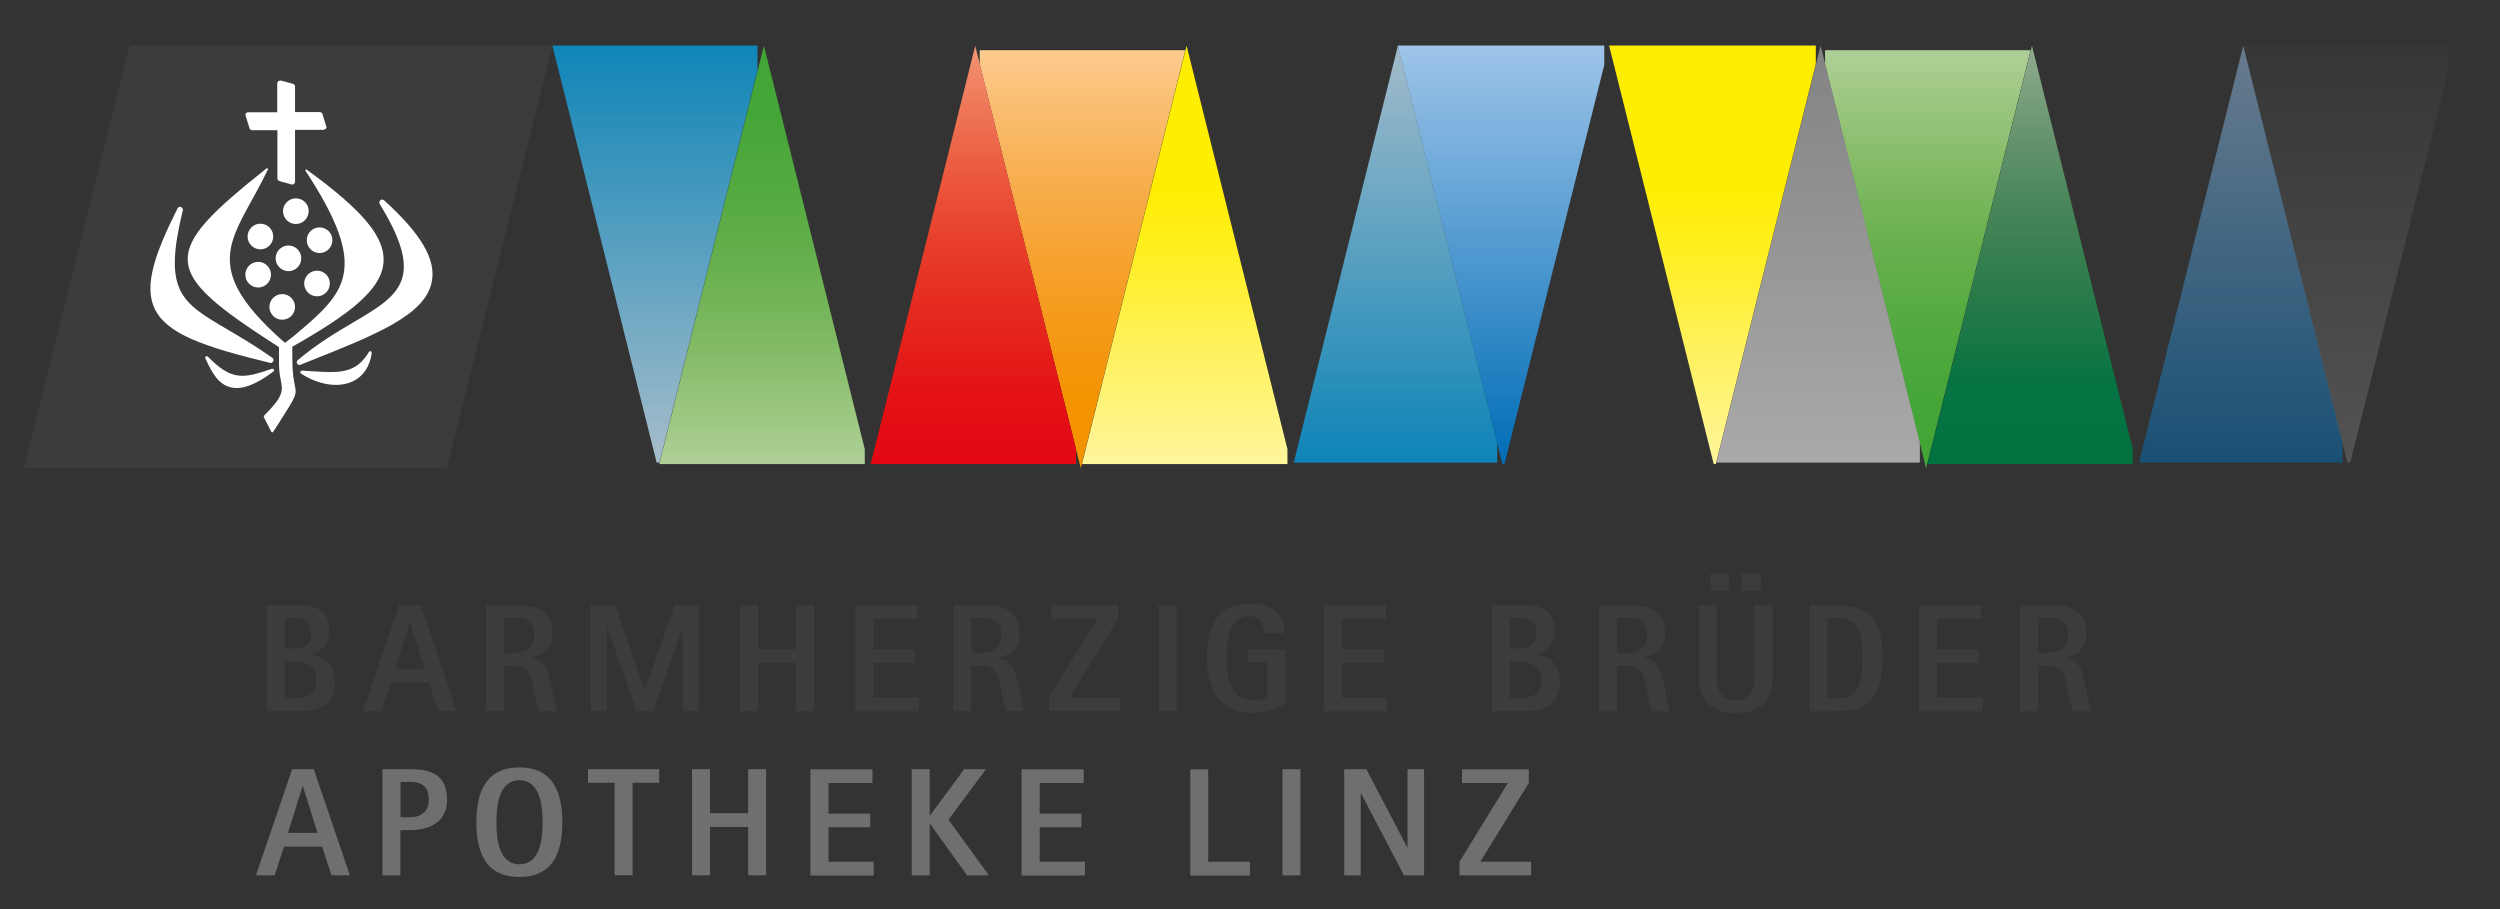 <?xml version="1.0" encoding="utf-8"?><svg xmlns="http://www.w3.org/2000/svg" xmlns:xlink="http://www.w3.org/1999/xlink" viewBox="0 0 155.91 56.69" enable-background="new 0 0 155.91 56.69"><rect x="0" y="0" width="155.91" height="56.69" fill="#333333" stroke="none"/><style type="text/css">.st0{clip-path:url(#SVGID_2_);fill:#3C3C3B;} .st1{clip-path:url(#SVGID_2_);fill:#FFFFFF;} .st2{opacity:0.75;clip-path:url(#SVGID_2_);} .st3{clip-path:url(#SVGID_4_);} .st4{clip-path:url(#SVGID_6_);} .st5{clip-path:url(#SVGID_8_);fill:url(#SVGID_9_);} .st6{clip-path:url(#SVGID_2_);} .st7{clip-path:url(#SVGID_11_);} .st8{clip-path:url(#SVGID_13_);fill:url(#SVGID_14_);} .st9{clip-path:url(#SVGID_16_);} .st10{clip-path:url(#SVGID_18_);fill:url(#SVGID_19_);} .st11{clip-path:url(#SVGID_21_);} .st12{clip-path:url(#SVGID_23_);fill:url(#SVGID_24_);} .st13{clip-path:url(#SVGID_26_);} .st14{clip-path:url(#SVGID_28_);} .st15{clip-path:url(#SVGID_30_);fill:url(#SVGID_31_);} .st16{clip-path:url(#SVGID_33_);} .st17{clip-path:url(#SVGID_35_);fill:url(#SVGID_36_);} .st18{clip-path:url(#SVGID_38_);} .st19{clip-path:url(#SVGID_40_);fill:url(#SVGID_41_);} .st20{clip-path:url(#SVGID_43_);} .st21{clip-path:url(#SVGID_45_);fill:url(#SVGID_46_);} .st22{opacity:0.5;clip-path:url(#SVGID_2_);} .st23{clip-path:url(#SVGID_48_);} .st24{clip-path:url(#SVGID_50_);} .st25{clip-path:url(#SVGID_52_);fill:url(#SVGID_53_);} .st26{opacity:0.25;clip-path:url(#SVGID_2_);} .st27{clip-path:url(#SVGID_55_);} .st28{clip-path:url(#SVGID_57_);} .st29{clip-path:url(#SVGID_59_);fill:url(#SVGID_60_);} .st30{clip-path:url(#SVGID_62_);} .st31{clip-path:url(#SVGID_64_);fill:url(#SVGID_65_);} .st32{clip-path:url(#SVGID_67_);} .st33{clip-path:url(#SVGID_69_);fill:url(#SVGID_70_);} .st34{clip-path:url(#SVGID_72_);} .st35{clip-path:url(#SVGID_74_);} .st36{clip-path:url(#SVGID_76_);fill:url(#SVGID_77_);} .st37{clip-path:url(#SVGID_2_);fill:#706F6F;}</style><defs><path id="SVGID_1_" d="M0 1.34h154.57v53.35h-154.57z"/></defs><clipPath id="SVGID_2_"><use xlink:href="#SVGID_1_" overflow="visible"/></clipPath><path class="st0" d="M8.09 2.84h26.36l-6.59 26.37h-26.36z"/><path class="st1" d="M17.04 22.53c.04-.08.01-.17-.06-.22-1.05-.74-1.98-1.28-2.79-1.76-2.93-1.72-4.02-2.37-2.79-7.43.02-.09-.03-.17-.11-.21-.08-.03-.18.01-.22.09-1.39 2.78-2.11 4.79-1.43 6.24.73 1.56 2.99 2.37 7.2 3.39.08.02.16-.02.2-.1zM23.95 12.49c-.06-.06-.16-.06-.23 0-.07.05-.08.15-.04.23 1.24 2.02 1.7 3.46 1.43 4.53-.3 1.22-1.54 1.95-3.12 2.88-1.05.62-2.24 1.33-3.42 2.33-.07.06-.08.15-.04.22s.13.1.21.07l.29-.12c4.36-1.73 7.52-2.97 7.9-5.08.27-1.37-.68-2.98-2.98-5.06zM23.18 22.03v-.04l-.05-.1-.11.04c-.83 1.4-1.88 1.33-3.61 1.22l-.59-.04-.1.07.04.11c1.1.72 2.33.91 3.23.5.66-.31 1.08-.94 1.19-1.76"/><path class="st1" d="M17.08 23.05c-.02-.04-.07-.06-.12-.05-1.81.62-2.51.75-4-.76-.03-.03-.09-.04-.12-.01-.04.03-.05.08-.03.12.42.95.84 1.62 1.56 1.8.69.18 1.57-.14 2.68-.98.05-.03.06-.08.03-.12zM16.24 13.95c-.44 0-.8.36-.8.8 0 .44.36.8.8.8.44 0 .8-.36.8-.8 0-.44-.36-.8-.8-.8zM17.77 21.38c-4.7-4.11-3.72-5.9-2.08-8.87.34-.62.69-1.25 1.03-1.97l-.07-.06c-3.41 2.71-5.02 4.26-4.94 5.78.08 1.52 1.84 2.92 5.69 5.39v1.07c0 .42.06.74.11.99.13.66.19.99-1.05 2.22l-.01.08.47.92.05.04.06-.03.35-.54c1.13-1.77 1.13-1.77 1-2.4-.06-.3-.15-.75-.15-1.63v-.75c1.87-1.05 3.18-1.92 4.06-2.68 1.06-.92 1.58-1.76 1.63-2.62.09-1.54-1.3-3.21-4.82-5.76l-.07.06c4.13 6.27 2.5 7.64-.75 10.37l-.51.39"/><path class="st1" d="M18.45 12.37c-.44 0-.8.36-.8.8 0 .44.36.8.8.8.44 0 .8-.36.8-.8.01-.44-.36-.8-.8-.8zM19.93 14.18c-.44 0-.8.36-.8.8 0 .44.36.8.8.8.44 0 .8-.36.8-.8 0-.44-.36-.8-.8-.8zM17.99 15.31c-.44 0-.8.36-.8.8 0 .44.36.8.8.8.44 0 .8-.36.8-.8 0-.44-.36-.8-.8-.8zM16.1 16.33c-.44 0-.8.36-.8.8 0 .44.36.8.8.8.44 0 .8-.36.8-.8 0-.44-.36-.8-.8-.8zM17.6 18.34c-.44 0-.8.36-.8.8 0 .44.36.8.8.8.44 0 .8-.36.8-.8 0-.44-.36-.8-.8-.8zM19.77 16.88c-.44 0-.8.36-.8.8 0 .44.36.8.8.8.44 0 .8-.36.8-.8 0-.44-.36-.8-.8-.8zM20.35 7.89l-.24-.78c-.02-.07-.09-.12-.16-.12h-1.55v-1.6c0-.07-.05-.14-.12-.16l-.78-.21-.14.03-.07.13v1.82h-1.82c-.05 0-.1.02-.13.07-.03.04-.04.1-.02.15l.24.78c.02.07.09.12.16.12h1.58v3.01c0 .07.05.14.12.16l.78.22.14-.03.06-.13v-3.25h1.79l.13-.07c.04-.04.05-.09.03-.14z"/><g class="st2"><defs><path id="SVGID_3_" d="M33 1.39h16.09v29.27h-16.09z"/></defs><clipPath id="SVGID_4_"><use xlink:href="#SVGID_3_" overflow="visible"/></clipPath><g class="st3"><defs><path id="SVGID_5_" d="M41.04 29.21l-6.59-26.37h13.18z"/></defs><clipPath id="SVGID_6_"><use xlink:href="#SVGID_5_" overflow="visible"/></clipPath><g class="st4"><defs><path id="SVGID_7_" d="M34.06 2.49h13.18v26.36h-13.18z"/></defs><clipPath id="SVGID_8_"><use xlink:href="#SVGID_7_" overflow="visible"/></clipPath><linearGradient id="SVGID_9_" gradientUnits="userSpaceOnUse" y1="59.197" x2="1" y2="59.197" gradientTransform="matrix(0 26.361 26.361 0 -1513.279 2.494)"><stop offset="0" stop-color="#009FE3"/><stop offset="1" stop-color="#CCEAFC"/></linearGradient><path class="st5" d="M34.06 2.49h13.18v26.36h-13.18z"/></g></g></g><g class="st6"><defs><path id="SVGID_10_" d="M67.4 29.2l-6.59-26.36h13.18z"/></defs><clipPath id="SVGID_11_"><use xlink:href="#SVGID_10_" overflow="visible"/></clipPath><g class="st7"><defs><path id="SVGID_12_" d="M61.1 3.13h13.18v26.36h-13.18z"/></defs><clipPath id="SVGID_13_"><use xlink:href="#SVGID_12_" overflow="visible"/></clipPath><linearGradient id="SVGID_14_" gradientUnits="userSpaceOnUse" y1="59.197" x2="1" y2="59.197" gradientTransform="matrix(0 -26.362 -26.362 0 1621.641 29.487)"><stop offset="0" stop-color="#F39200"/><stop offset=".169" stop-color="#F39400"/><stop offset=".346" stop-color="#F59918"/><stop offset=".528" stop-color="#F6A333"/><stop offset=".713" stop-color="#F8B052"/><stop offset=".898" stop-color="#FBC178"/><stop offset="1" stop-color="#FCCB8F"/></linearGradient><path class="st8" d="M61.1 3.13h13.18v26.36h-13.18z"/></g></g><g class="st6"><defs><path id="SVGID_15_" d="M47.64 2.85l6.59 26.36h-13.18z"/></defs><clipPath id="SVGID_16_"><use xlink:href="#SVGID_15_" overflow="visible"/></clipPath><g class="st9"><defs><path id="SVGID_17_" d="M40.75 2.58h13.18v26.36h-13.18z"/></defs><clipPath id="SVGID_18_"><use xlink:href="#SVGID_17_" overflow="visible"/></clipPath><linearGradient id="SVGID_19_" gradientUnits="userSpaceOnUse" y1="59.197" x2="1" y2="59.197" gradientTransform="matrix(0 26.362 26.362 0 -1506.609 2.579)"><stop offset="0" stop-color="#40A535"/><stop offset=".174" stop-color="#45A638"/><stop offset=".353" stop-color="#53AA40"/><stop offset=".535" stop-color="#68B04E"/><stop offset=".718" stop-color="#82BA65"/><stop offset=".901" stop-color="#9FC884"/><stop offset="1" stop-color="#AFD098"/></linearGradient><path class="st10" d="M40.75 2.58h13.18v26.36h-13.18z"/></g></g><g class="st6"><defs><path id="SVGID_20_" d="M60.82 2.85l6.59 26.36h-13.18z"/></defs><clipPath id="SVGID_21_"><use xlink:href="#SVGID_20_" overflow="visible"/></clipPath><g class="st11"><defs><path id="SVGID_22_" d="M53.93 2.58h13.18v26.36h-13.18z"/></defs><clipPath id="SVGID_23_"><use xlink:href="#SVGID_22_" overflow="visible"/></clipPath><linearGradient id="SVGID_24_" gradientUnits="userSpaceOnUse" y1="59.197" x2="1" y2="59.197" gradientTransform="matrix(0 26.362 26.362 0 -1493.421 2.579)"><stop offset="0" stop-color="#F39879"/><stop offset=".097" stop-color="#F08363"/><stop offset=".281" stop-color="#EC5F42"/><stop offset=".465" stop-color="#E8402B"/><stop offset=".647" stop-color="#E5281E"/><stop offset=".827" stop-color="#E41316"/><stop offset="1" stop-color="#E30613"/></linearGradient><path class="st12" d="M53.93 2.58h13.18v26.36h-13.18z"/></g></g><g class="st2"><defs><path id="SVGID_25_" d="M79.13 1.39h16.09v29.27h-16.09z"/></defs><clipPath id="SVGID_26_"><use xlink:href="#SVGID_25_" overflow="visible"/></clipPath><g class="st13"><defs><path id="SVGID_27_" d="M87.18 2.85l6.59 26.36h-13.18z"/></defs><clipPath id="SVGID_28_"><use xlink:href="#SVGID_27_" overflow="visible"/></clipPath><g class="st14"><defs><path id="SVGID_29_" d="M80.19 2.49h13.18v26.36h-13.18z"/></defs><clipPath id="SVGID_30_"><use xlink:href="#SVGID_29_" overflow="visible"/></clipPath><linearGradient id="SVGID_31_" gradientUnits="userSpaceOnUse" y1="59.197" x2="1" y2="59.197" gradientTransform="matrix(0 26.361 26.361 0 -1467.154 2.494)"><stop offset="0" stop-color="#CCEAFC"/><stop offset="1" stop-color="#009FE3"/></linearGradient><path class="st15" d="M80.19 2.49h13.18v26.36h-13.18z"/></g></g></g><g class="st6"><defs><path id="SVGID_32_" d="M93.76 29.2l-6.59-26.36h13.18z"/></defs><clipPath id="SVGID_33_"><use xlink:href="#SVGID_32_" overflow="visible"/></clipPath><g class="st16"><defs><path id="SVGID_34_" d="M86.87 2.58h13.18v26.36h-13.18z"/></defs><clipPath id="SVGID_35_"><use xlink:href="#SVGID_34_" overflow="visible"/></clipPath><linearGradient id="SVGID_36_" gradientUnits="userSpaceOnUse" y1="59.197" x2="1" y2="59.197" gradientTransform="matrix(0 26.362 26.362 0 -1460.484 2.579)"><stop offset="0" stop-color="#9EC4E9"/><stop offset=".011" stop-color="#9EC4E9"/><stop offset="1" stop-color="#006DB6"/></linearGradient><path class="st17" d="M86.87 2.58h13.18v26.36h-13.18z"/></g></g><g class="st6"><defs><path id="SVGID_37_" d="M74 2.85l6.59 26.36h-13.18z"/></defs><clipPath id="SVGID_38_"><use xlink:href="#SVGID_37_" overflow="visible"/></clipPath><g class="st18"><defs><path id="SVGID_39_" d="M67.11 2.58h13.18v26.36h-13.18z"/></defs><clipPath id="SVGID_40_"><use xlink:href="#SVGID_39_" overflow="visible"/></clipPath><linearGradient id="SVGID_41_" gradientUnits="userSpaceOnUse" y1="59.197" x2="1" y2="59.197" gradientTransform="matrix(0 26.362 26.362 0 -1480.249 2.579)"><stop offset="0" stop-color="#FFED00"/><stop offset=".172" stop-color="#fe0"/><stop offset=".349" stop-color="#fe0"/><stop offset=".528" stop-color="#FFEF29"/><stop offset=".709" stop-color="#FFF158"/><stop offset=".89" stop-color="#FFF483"/><stop offset=".984" stop-color="#FFF599"/><stop offset="1" stop-color="#FFF599"/></linearGradient><path class="st19" d="M67.11 2.58h13.18v26.36h-13.18z"/></g></g><g class="st6"><defs><path id="SVGID_42_" d="M120.12 29.2l-6.59-26.36h13.18z"/></defs><clipPath id="SVGID_43_"><use xlink:href="#SVGID_42_" overflow="visible"/></clipPath><g class="st20"><defs><path id="SVGID_44_" d="M113.82 3.13h13.18v26.36h-13.18z"/></defs><clipPath id="SVGID_45_"><use xlink:href="#SVGID_44_" overflow="visible"/></clipPath><linearGradient id="SVGID_46_" gradientUnits="userSpaceOnUse" y1="59.197" x2="1" y2="59.197" gradientTransform="matrix(0 -26.362 -26.362 0 1674.359 29.487)"><stop offset="0" stop-color="#40A535"/><stop offset=".174" stop-color="#45A638"/><stop offset=".353" stop-color="#53AA40"/><stop offset=".535" stop-color="#68B04E"/><stop offset=".718" stop-color="#82BA65"/><stop offset=".901" stop-color="#9FC884"/><stop offset="1" stop-color="#AFD098"/></linearGradient><path class="st21" d="M113.82 3.13h13.18v26.36h-13.18z"/></g></g><g class="st22"><defs><path id="SVGID_47_" d="M131.85 1.39h16.09v29.27h-16.09z"/></defs><clipPath id="SVGID_48_"><use xlink:href="#SVGID_47_" overflow="visible"/></clipPath><g class="st23"><defs><path id="SVGID_49_" d="M139.9 2.85l6.59 26.36h-13.18z"/></defs><clipPath id="SVGID_50_"><use xlink:href="#SVGID_49_" overflow="visible"/></clipPath><g class="st24"><defs><path id="SVGID_51_" d="M132.91 2.49h13.18v26.36h-13.18z"/></defs><clipPath id="SVGID_52_"><use xlink:href="#SVGID_51_" overflow="visible"/></clipPath><linearGradient id="SVGID_53_" gradientUnits="userSpaceOnUse" y1="59.197" x2="1" y2="59.197" gradientTransform="matrix(0 26.361 26.361 0 -1414.435 2.494)"><stop offset="0" stop-color="#9EC4E9"/><stop offset=".011" stop-color="#9EC4E9"/><stop offset="1" stop-color="#006DB6"/></linearGradient><path class="st25" d="M132.91 2.49h13.18v26.36h-13.18z"/></g></g></g><g class="st26"><defs><path id="SVGID_54_" d="M138.44 1.39h16.09v29.27h-16.09z"/></defs><clipPath id="SVGID_55_"><use xlink:href="#SVGID_54_" overflow="visible"/></clipPath><g class="st27"><defs><path id="SVGID_56_" d="M146.48 29.21l-6.59-26.37h13.18z"/></defs><clipPath id="SVGID_57_"><use xlink:href="#SVGID_56_" overflow="visible"/></clipPath><g class="st28"><defs><path id="SVGID_58_" d="M139.5 2.49h13.18v26.36h-13.18z"/></defs><clipPath id="SVGID_59_"><use xlink:href="#SVGID_58_" overflow="visible"/></clipPath><linearGradient id="SVGID_60_" gradientUnits="userSpaceOnUse" y1="59.197" x2="1" y2="59.197" gradientTransform="matrix(0 26.361 26.361 0 -1407.84 2.494)"><stop offset="0" stop-color="#3D3D3C"/><stop offset=".995" stop-color="#B6B5B5"/><stop offset="1" stop-color="#B6B5B5"/></linearGradient><path class="st29" d="M139.5 2.49h13.18v26.36h-13.18z"/></g></g></g><g class="st6"><defs><path id="SVGID_61_" d="M126.72 2.85l6.59 26.36h-13.18z"/></defs><clipPath id="SVGID_62_"><use xlink:href="#SVGID_61_" overflow="visible"/></clipPath><g class="st30"><defs><path id="SVGID_63_" d="M119.83 2.58h13.18v26.36h-13.18z"/></defs><clipPath id="SVGID_64_"><use xlink:href="#SVGID_63_" overflow="visible"/></clipPath><linearGradient id="SVGID_65_" gradientUnits="userSpaceOnUse" y1="59.197" x2="1" y2="59.197" gradientTransform="matrix(0 26.362 26.362 0 -1427.53 2.579)"><stop offset="0" stop-color="#92AE91"/><stop offset=".047" stop-color="#89A789"/><stop offset=".241" stop-color="#62926B"/><stop offset=".434" stop-color="#428355"/><stop offset=".627" stop-color="#257948"/><stop offset=".816" stop-color="#067342"/><stop offset="1" stop-color="#007240"/></linearGradient><path class="st31" d="M119.83 2.58h13.18v26.36h-13.18z"/></g></g><g class="st6"><defs><path id="SVGID_66_" d="M106.94 29.2l-6.59-26.36h13.18z"/></defs><clipPath id="SVGID_67_"><use xlink:href="#SVGID_66_" overflow="visible"/></clipPath><g class="st32"><defs><path id="SVGID_68_" d="M100.06 2.58h13.18v26.36h-13.18z"/></defs><clipPath id="SVGID_69_"><use xlink:href="#SVGID_68_" overflow="visible"/></clipPath><linearGradient id="SVGID_70_" gradientUnits="userSpaceOnUse" y1="59.197" x2="1" y2="59.197" gradientTransform="matrix(0 26.362 26.362 0 -1447.296 2.579)"><stop offset="0" stop-color="#FFED00"/><stop offset=".172" stop-color="#fe0"/><stop offset=".349" stop-color="#fe0"/><stop offset=".528" stop-color="#FFEF29"/><stop offset=".709" stop-color="#FFF158"/><stop offset=".89" stop-color="#FFF483"/><stop offset=".984" stop-color="#FFF599"/><stop offset="1" stop-color="#FFF599"/></linearGradient><path class="st33" d="M100.06 2.58h13.18v26.36h-13.18z"/></g></g><g class="st2"><defs><path id="SVGID_71_" d="M105.49 1.39h16.09v29.27h-16.09z"/></defs><clipPath id="SVGID_72_"><use xlink:href="#SVGID_71_" overflow="visible"/></clipPath><g class="st34"><defs><path id="SVGID_73_" d="M113.54 2.85l6.59 26.36h-13.18z"/></defs><clipPath id="SVGID_74_"><use xlink:href="#SVGID_73_" overflow="visible"/></clipPath><g class="st35"><defs><path id="SVGID_75_" d="M106.55 2.49h13.18v26.36h-13.18z"/></defs><clipPath id="SVGID_76_"><use xlink:href="#SVGID_75_" overflow="visible"/></clipPath><linearGradient id="SVGID_77_" gradientUnits="userSpaceOnUse" y1="59.197" x2="1" y2="59.197" gradientTransform="matrix(0 26.361 26.361 0 -1440.794 2.494)"><stop offset="0" stop-color="#9D9C9C"/><stop offset="1" stop-color="#D1D1D1"/></linearGradient><path class="st36" d="M106.55 2.49h13.18v26.36h-13.18z"/></g></g></g><path class="st0" d="M128.98 39.6c0 .91-.64 1.12-1.43 1.12h-.44v-2.19h.88c.67 0 .99.43.99 1.07zm1.41 4.76l-.4-1.86c-.18-.76-.3-1.29-1.18-1.47v-.02c.84-.2 1.31-.61 1.31-1.53 0-1.33-.95-1.74-2.13-1.74h-2v6.62h1.12v-2.84h.44c1.09 0 1.19.45 1.39 1.41l.31 1.43h1.14zm-6.76 0v-.86h-2.82v-2.15h2.6v-.85h-2.6v-1.91h2.74v-.85h-3.87v6.62h3.95zm-7.47-3.33c0 .72-.03 1.9-.73 2.33-.28.16-.62.2-.94.2h-.52v-5.03h.52c1.58 0 1.67 1.23 1.67 2.5zm1.24 0c0-2.16-.61-3.29-2.91-3.29h-1.64v6.62h1.64c.43 0 .87-.01 1.29-.15 1.37-.43 1.62-1.92 1.62-3.18zm-9.55-4.19v-1.06h-1.18v1.06h1.18zm1.97 0v-1.06h-1.18v1.06h1.18zm.72.9h-1.12v4.59c0 .8-.32 1.33-1.17 1.33-.86 0-1.18-.54-1.18-1.33v-4.59h-1.12v4.59c0 1.44.93 2.13 2.3 2.13 1.4 0 2.29-.66 2.29-2.13v-4.59zm-7.83 1.86c0 .91-.64 1.12-1.43 1.12h-.44v-2.19h.88c.67 0 .99.43.99 1.07zm1.41 4.76l-.4-1.86c-.18-.76-.3-1.29-1.18-1.47v-.02c.84-.2 1.31-.61 1.31-1.53 0-1.33-.95-1.74-2.13-1.74h-2v6.62h1.12v-2.84h.44c1.09 0 1.19.45 1.39 1.41l.31 1.43h1.14zm-7.98-1.93c0 .95-.72 1.13-1.53 1.13h-.45v-2.31h.45c.81 0 1.53.23 1.53 1.18zm-.33-2.95c0 .82-.48.97-1.2.97h-.45v-1.92h.45c.72 0 1.2.14 1.2.95zm1.47 3.04c0-.96-.5-1.54-1.43-1.69v-.02c.72-.28 1.1-.7 1.1-1.53 0-1.15-.85-1.55-1.88-1.55h-2.03v6.62h2.03c1.27.01 2.21-.4 2.21-1.83zm-10.78 1.84v-.86h-2.82v-2.15h2.6v-.85h-2.6v-1.91h2.74v-.85h-3.87v6.62h3.95zm-6.33-3.86h-2.37v.8h1.25v2.11c-.21.21-.68.26-.96.26-1.4 0-1.58-1.55-1.58-2.63 0-.95.08-2.61 1.38-2.61.61 0 .96.47.96 1.06h1.25c0-1.34-.98-1.85-2.21-1.85-2.09 0-2.62 1.58-2.62 3.41 0 1.84.78 3.42 2.82 3.42.63 0 1.56-.19 2.08-.6v-3.37zm-6.79 3.86v-6.62h-1.12v6.62h1.12zm-3.5 0v-.86h-3.17l3.02-4.91v-.85h-4.16v.85h2.86l-3.02 4.91v.85h4.47zm-7.43-4.76c0 .91-.64 1.12-1.43 1.12h-.44v-2.19h.88c.67 0 .99.43.99 1.07zm1.41 4.76l-.4-1.86c-.18-.76-.3-1.29-1.18-1.47v-.02c.84-.2 1.31-.61 1.31-1.53 0-1.33-.95-1.74-2.13-1.74h-2v6.62h1.12v-2.84h.44c1.09 0 1.19.45 1.39 1.41l.31 1.43h1.14zm-6.57 0v-.86h-2.82v-2.15h2.6v-.85h-2.6v-1.91h2.74v-.85h-3.87v6.62h3.95zm-6.51 0v-6.62h-1.12v2.74h-2.38v-2.74h-1.12v6.62h1.12v-3.02h2.38v3.02h1.12zm-7.19 0v-6.62h-1.52l-1.85 5.29h-.02l-1.84-5.29h-1.53v6.62h1.03v-5.22h.02l1.82 5.22h1.04l1.82-5.22h.02v5.22h1.01zm-10.27-4.76c0 .91-.64 1.12-1.43 1.12h-.44v-2.19h.88c.67 0 .99.43.99 1.07zm1.41 4.76l-.4-1.86c-.18-.76-.3-1.29-1.18-1.47v-.02c.84-.2 1.31-.61 1.31-1.53 0-1.33-.95-1.74-2.13-1.74h-2v6.62h1.12v-2.84h.44c1.09 0 1.19.45 1.39 1.41l.31 1.43h1.14zm-8.25-2.65h-1.84l.91-2.91h.02l.91 2.91zm2.01 2.65l-2.25-6.62h-1.35l-2.26 6.62h1.17l.58-1.79h2.38l.58 1.79h1.15zm-8.75-1.93c0 .95-.72 1.13-1.52 1.13h-.45v-2.31h.45c.8 0 1.52.23 1.52 1.18zm-.33-2.95c0 .82-.48.97-1.2.97h-.45v-1.92h.45c.72 0 1.2.14 1.2.95zm1.47 3.04c0-.96-.5-1.54-1.43-1.69v-.02c.72-.28 1.1-.7 1.1-1.53 0-1.15-.85-1.55-1.88-1.55h-2.03v6.62h2.03c1.27.01 2.21-.4 2.21-1.83z"/><path class="st37" d="M95.49 54.59v-.85h-3.17l3.02-4.91v-.85h-4.16v.85h2.86l-3.02 4.91v.85h4.47zm-6.68 0v-6.62h-1.03v4.87h-.02l-2.55-4.87h-1.38v6.62h1.03v-5.11h.02l2.68 5.11h1.25zm-7.71 0v-6.62h-1.12v6.62h1.12zm-3.15 0v-.85h-2.6v-5.76h-1.12v6.62h3.72zm-10.29 0v-.85h-2.82v-2.15h2.6v-.85h-2.6v-1.91h2.74v-.85h-3.87v6.62h3.95zm-5.99 0l-2.52-3.47 2.34-3.15h-1.36l-2.13 2.89h-.02v-2.89h-1.12v6.62h1.12v-3.22h.02l2.31 3.22h1.36zm-7.18 0v-.85h-2.82v-2.15h2.6v-.85h-2.6v-1.91h2.74v-.85h-3.87v6.62h3.95zm-6.71 0v-6.62h-1.12v2.74h-2.38v-2.74h-1.12v6.62h1.12v-3.02h2.38v3.02h1.12zm-6.67-5.77v-.85h-4.44v.85h1.66v5.76h1.12v-5.76h1.66zm-7.27 2.46c0 .97-.13 2.62-1.44 2.62-1.32 0-1.44-1.64-1.44-2.62s.12-2.62 1.44-2.62c1.3 0 1.44 1.65 1.44 2.62zm1.23 0c0-1.84-.57-3.42-2.68-3.42-2.12 0-2.68 1.57-2.68 3.42s.56 3.41 2.68 3.41 2.68-1.57 2.68-3.41zm-8.33-1.4c0 .73-.48 1.09-1.18 1.09h-.58v-2.21h.58c.78.01 1.18.3 1.18 1.12zm1.14 0c0-1.55-.97-1.91-2.32-1.91h-1.71v6.62h1.12v-2.82h.58c1.25 0 2.33-.51 2.33-1.89zm-8.08 2.06h-1.84l.91-2.91h.02l.91 2.91zm2.02 2.65l-2.25-6.62h-1.35l-2.26 6.62h1.17l.58-1.79h2.38l.58 1.79h1.15z"/></svg>